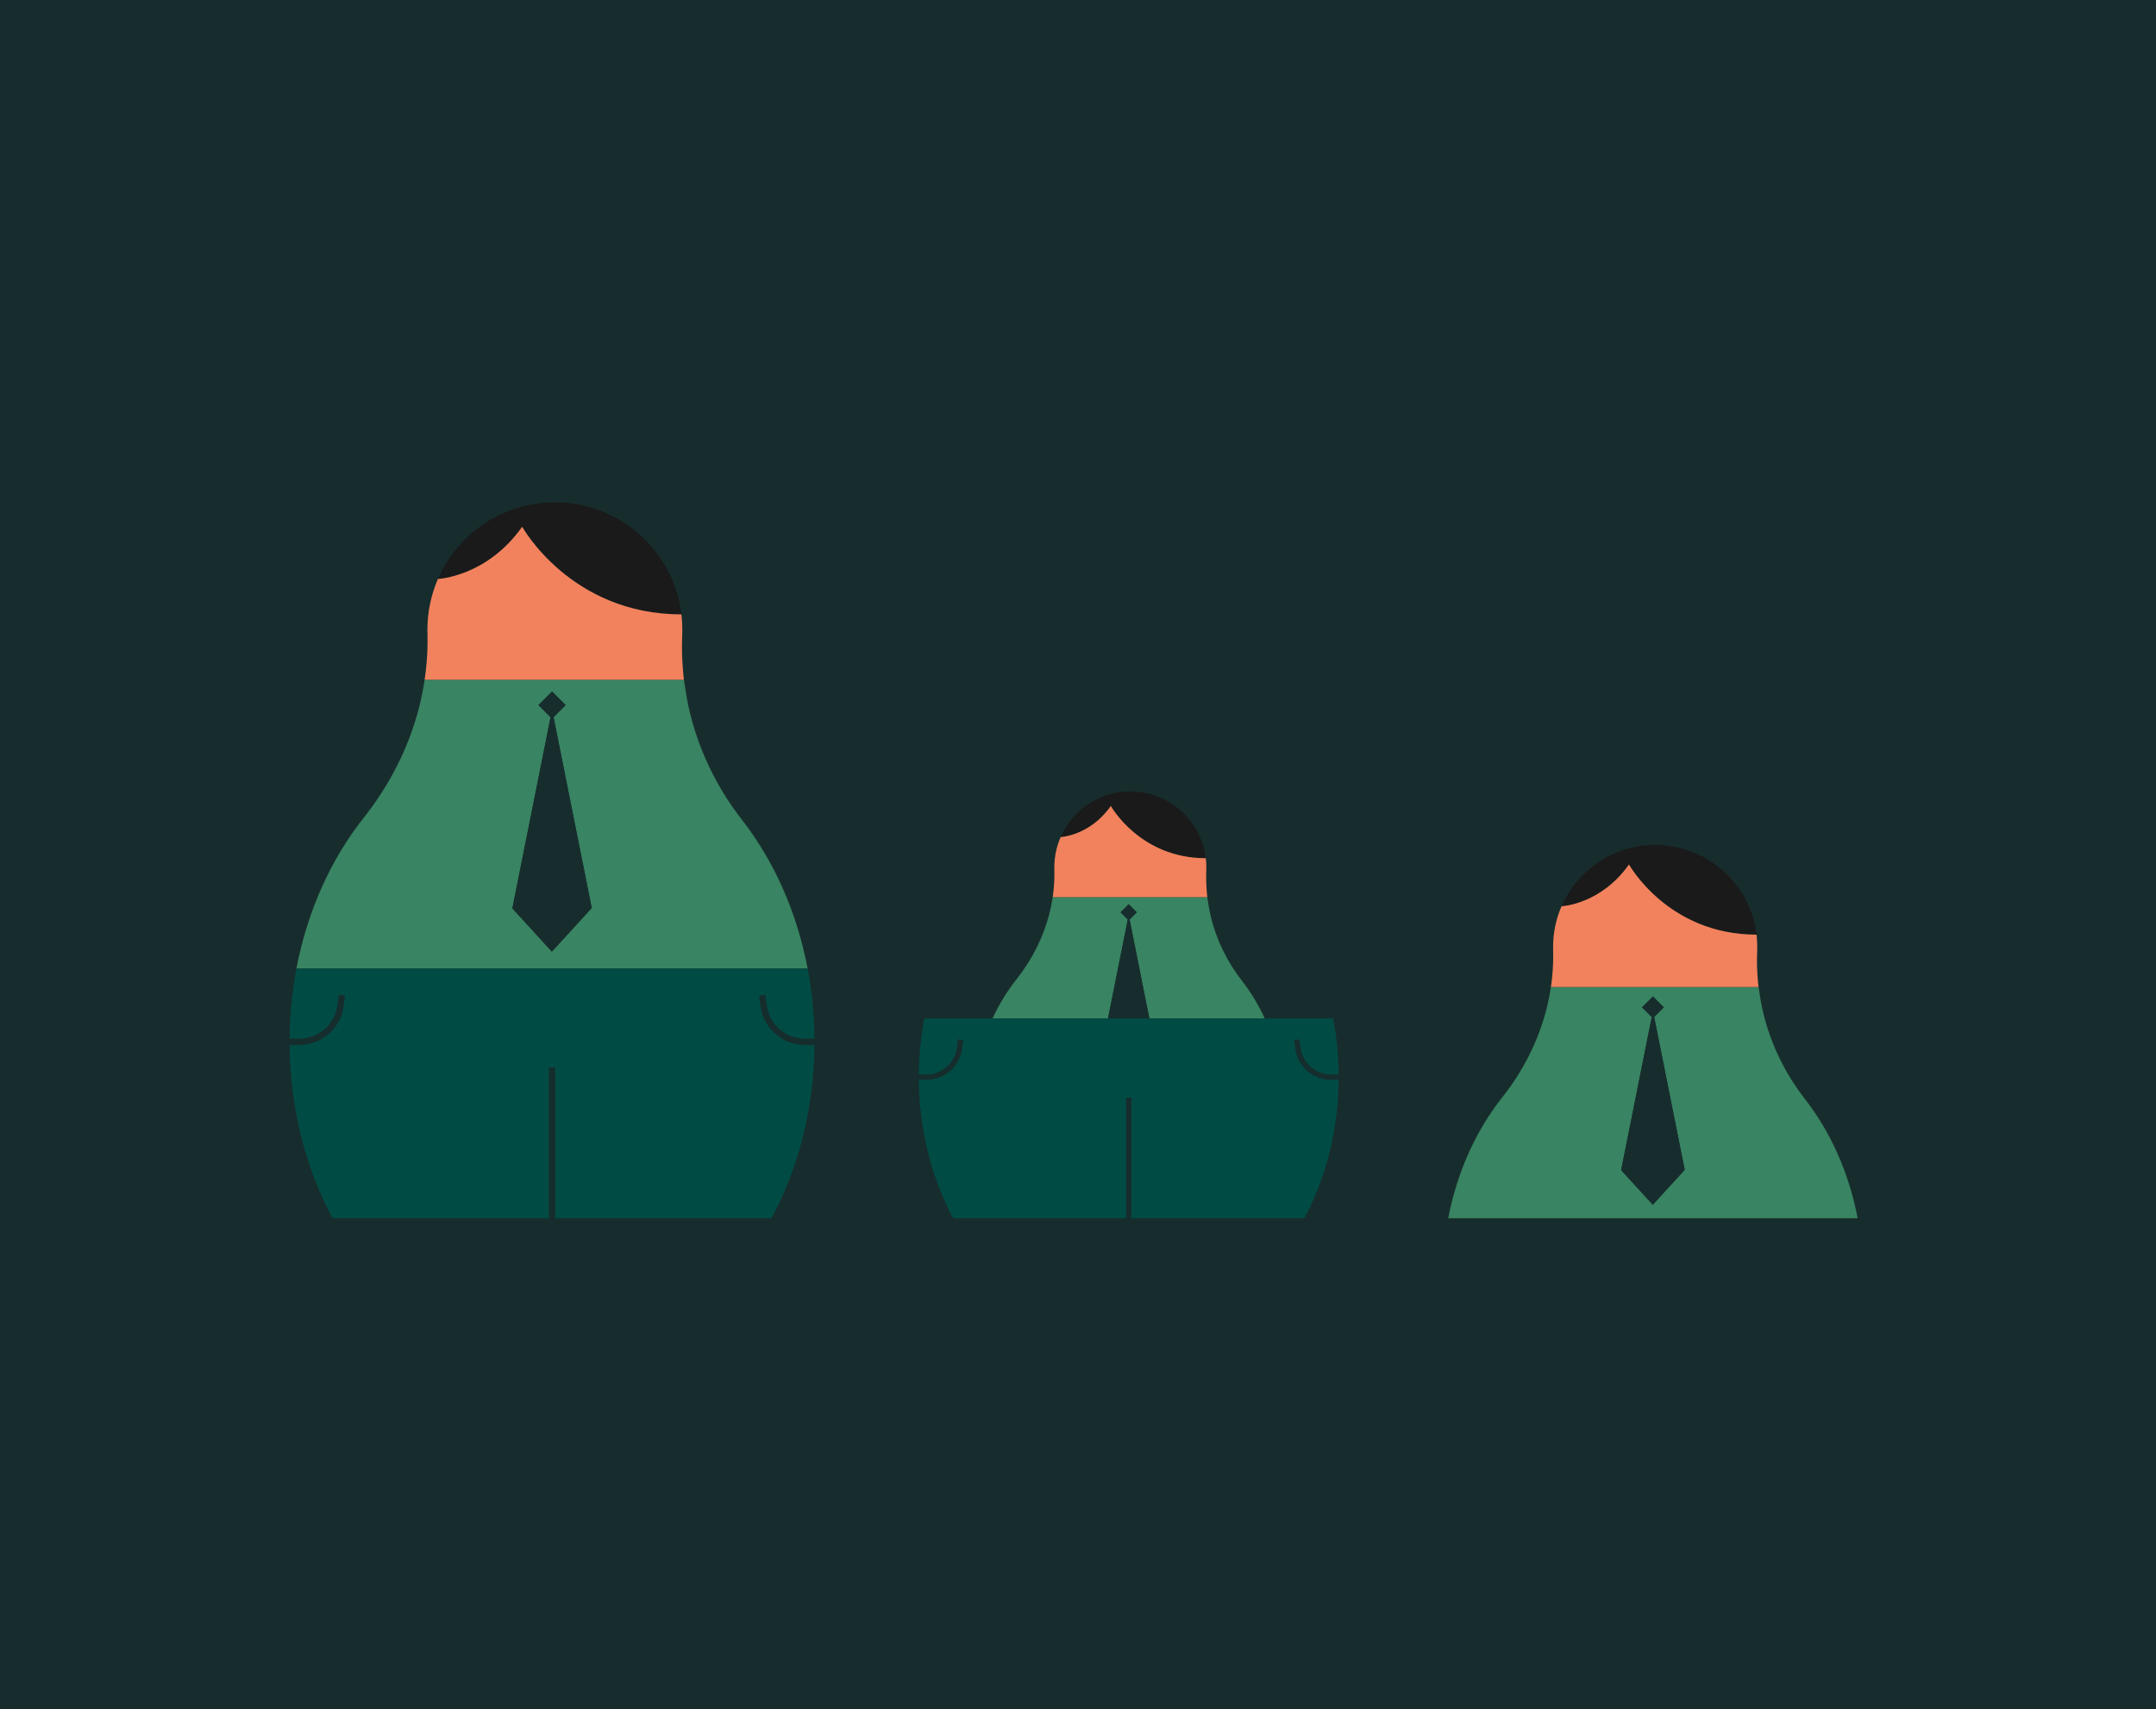 <?xml version="1.0" encoding="UTF-8"?>
<svg xmlns="http://www.w3.org/2000/svg" viewBox="0 0 1680 1332">
  <defs>
    <style>
      .cls-1 {
        fill: #004c45;
      }

      .cls-2 {
        fill: #f2825d;
      }

      .cls-3 {
        fill: #172d2d;
      }

      .cls-4 {
        fill: #162d2d;
      }

      .cls-5 {
        fill: #1a1a1a;
      }

      .cls-6 {
        fill: #398462;
      }
    </style>
  </defs>
  <g id="BG">
    <rect class="cls-3" width="1680" height="1332"/>
  </g>
  <g id="Illustration">
    <g>
      <path class="cls-6" d="m629.31,754.78c-8.42-44.37-26.46-84.2-51.27-116.02-20.26-26.01-34.37-55.93-41.44-87.58-1.99-8.92-3.89-23.33-3.66-21.43h-202.05c-1.07,7.22-2.51,14.37-4.31,21.42-7.94,31.13-22.8,60.46-43.08,86.02-25.43,32.08-43.93,72.49-52.5,117.6h0s0,0,0,0h398.29Zm-209.73-205.26l10.58-10.58,10.58,10.58-9.39,9.39,29.73,148.72-30.92,33.83v.31l-30.92-33.83,29.78-148.97-9.44-9.44Z"/>
      <path class="cls-4" d="m233.2,814.44h-7.53v-5h7.53c15.08,0,27.85-11.29,29.7-26.26l.98-7.93,4.96.61-.98,7.93c-2.16,17.47-17.06,30.65-34.67,30.65Zm393.93-5c-15.08,0-27.85-11.29-29.7-26.26l-.98-7.93-4.96.61.98,7.93c2.16,17.47,17.06,30.65,34.67,30.65h7.53v-5h-7.53Zm-199.47,22.5v117.52h0s5,0,5,0h0v-117.52h-5Z"/>
      <path class="cls-6" d="m1406.45,856.53c-16.23-20.84-27.53-44.8-33.19-70.15-1.59-7.14-2.93-17.17-2.93-17.17h-161.83c-.86,5.78-2.01,11.51-3.45,17.16-6.36,24.94-18.26,48.42-34.5,68.9-20.37,25.7-35.18,58.06-42.05,94.19h319.02c-6.75-35.54-21.2-67.44-41.06-92.93Zm-118.44,82.26v.25l-24.77-27.1,23.85-119.32-7.56-7.56,8.47-8.47,8.47,8.47-7.52,7.52,23.81,119.11-24.77,27.1Z"/>
      <path class="cls-6" d="m878.81,716.64l-5.63-5.63,6.31-6.31,6.31,6.31-5.6,5.6,15.42,77.14h89.94c-4.98-10.74-10.99-20.67-17.91-29.54-12.08-15.51-20.5-33.35-24.71-52.22-1-4.48-2.22-13.06-2.18-12.78h-120.47c-.64,4.3-1.5,8.57-2.57,12.77-4.73,18.56-13.6,36.05-25.68,51.29-7.22,9.11-13.49,19.35-18.64,30.47h89.98l15.42-77.11Z"/>
      <path class="cls-3" d="m399.24,707.94l29.78-148.97-9.44-9.44,10.58-10.58,10.58,10.58-9.39,9.39,29.73,148.72-30.92,33.83v.31l-30.92-33.83Zm897.23,77.12l-8.47-8.47-8.47,8.47,7.56,7.56-23.85,119.32,24.77,27.1v-.25l24.77-27.1-23.81-119.11,7.52-7.52Zm-410.69-74.05l-6.31-6.31-6.31,6.31,5.63,5.63-15.42,77.11h32.22l-15.42-77.14,5.6-5.6Z"/>
      <path class="cls-5" d="m341.26,451.19c.23-.52.47-1.03.71-1.55.55-1.2,1.12-2.39,1.71-3.57.3-.59.59-1.18.9-1.77.35-.66.71-1.32,1.08-1.97.33-.6.68-1.19,1.02-1.78.36-.61.72-1.23,1.09-1.83.56-.91,1.14-1.81,1.73-2.7.44-.67.9-1.33,1.36-1.99.46-.65.91-1.3,1.38-1.94.39-.53.79-1.06,1.19-1.58.49-.64.99-1.27,1.49-1.9.38-.47.75-.94,1.13-1.4.83-1,1.68-1.98,2.56-2.95.35-.38.7-.75,1.05-1.13.62-.67,1.25-1.33,1.89-1.98.41-.41.81-.82,1.23-1.23.66-.65,1.34-1.29,2.02-1.92.36-.33.71-.67,1.07-.99,1-.9,2.02-1.79,3.06-2.65.34-.28.69-.56,1.04-.83.78-.63,1.56-1.25,2.35-1.85.41-.31.82-.62,1.23-.92.84-.62,1.7-1.23,2.57-1.82.31-.22.62-.44.94-.65,1.16-.78,2.33-1.53,3.52-2.26.35-.21.7-.41,1.04-.62.91-.54,1.82-1.07,2.74-1.58.41-.23.82-.45,1.24-.68,1.02-.55,2.05-1.07,3.09-1.58.26-.13.51-.26.78-.39,1.29-.62,2.59-1.2,3.91-1.77.36-.15.73-.3,1.09-.45,1.01-.42,2.02-.82,3.05-1.2.42-.16.84-.31,1.26-.46,1.19-.43,2.38-.83,3.59-1.21.19-.06.39-.13.58-.19,1.39-.43,2.8-.83,4.22-1.2.39-.1.79-.2,1.18-.29,1.08-.27,2.16-.52,3.25-.75.43-.09.87-.19,1.3-.27,1.34-.27,2.7-.51,4.06-.73.12-.02.23-.04.35-.06,1.47-.22,2.96-.41,4.46-.57.43-.05.86-.08,1.29-.12,1.13-.11,2.26-.19,3.4-.26.45-.03.89-.06,1.34-.08,1.52-.07,3.05-.12,4.6-.12,1.65,0,3.3.04,4.93.12.54.03,1.07.08,1.61.11,1.09.07,2.18.14,3.26.25.64.06,1.27.15,1.9.22.97.11,1.94.23,2.91.37.67.1,1.33.22,1.99.33.92.15,1.84.31,2.75.49.67.13,1.34.28,2.01.43.89.19,1.77.39,2.65.61.67.17,1.34.35,2,.53.86.23,1.72.48,2.58.73.66.2,1.31.4,1.97.61.85.27,1.69.56,2.53.86.64.23,1.28.46,1.91.7.84.32,1.67.65,2.5.99.62.25,1.23.5,1.84.77.84.36,1.66.74,2.49,1.13.58.27,1.17.54,1.75.82.85.41,1.68.85,2.52,1.29.54.28,1.08.55,1.61.85.89.49,1.76,1,2.63,1.51.46.27.92.53,1.38.81,1.05.64,2.08,1.31,3.11,1.99.26.17.52.33.78.5,1.28.87,2.55,1.77,3.79,2.69.22.16.43.34.65.51,1,.76,2,1.54,2.97,2.34.4.33.78.67,1.18,1.01.78.66,1.55,1.32,2.31,2,.44.4.87.81,1.31,1.22.69.64,1.37,1.28,2.04,1.94.45.45.89.9,1.33,1.36.63.65,1.25,1.29,1.86,1.95.44.48.88.97,1.31,1.46.58.66,1.16,1.32,1.73,2,.43.51.85,1.03,1.27,1.55.55.68,1.08,1.36,1.61,2.05.41.54.82,1.08,1.22,1.62.51.7,1.01,1.4,1.5,2.11.39.56.77,1.12,1.15,1.69.48.72.94,1.45,1.4,2.19.36.58.72,1.15,1.07,1.73.45.75.88,1.51,1.31,2.28.33.59.66,1.17.98,1.76.42.79.82,1.59,1.22,2.39.3.59.6,1.17.88,1.76.41.85.78,1.72,1.17,2.58.25.56.51,1.11.75,1.67.46,1.09.88,2.2,1.3,3.3.24.62.47,1.24.69,1.87.42,1.18.83,2.36,1.2,3.55.2.65.38,1.31.57,1.97.25.85.5,1.7.73,2.55.19.73.36,1.47.53,2.21.19.8.38,1.59.55,2.4.16.77.3,1.56.45,2.34.15.78.29,1.56.42,2.35.13.81.24,1.62.35,2.43.07.5.16,1,.22,1.5-86.29,0-124.08-68.3-124.08-68.3-27.3,38.69-64.87,40.65-65.63,40.69Zm928.11,222.52s30.26,54.71,99.38,54.71c-.05-.4-.12-.8-.17-1.2-.09-.65-.18-1.31-.28-1.96-.1-.63-.22-1.25-.33-1.87-.12-.63-.23-1.26-.36-1.88-.14-.64-.29-1.28-.44-1.91-.14-.59-.27-1.19-.43-1.78-.18-.68-.38-1.36-.58-2.03-.15-.53-.3-1.07-.46-1.59-.3-.96-.63-1.9-.96-2.85-.18-.5-.36-.99-.55-1.49-.34-.89-.68-1.78-1.05-2.65-.19-.45-.4-.89-.6-1.34-.31-.69-.61-1.39-.93-2.07-.23-.48-.47-.94-.71-1.41-.32-.64-.64-1.28-.98-1.91-.26-.48-.52-.94-.79-1.41-.34-.61-.69-1.22-1.05-1.82-.28-.47-.57-.93-.86-1.39-.37-.59-.74-1.17-1.12-1.75-.3-.45-.61-.9-.92-1.35-.39-.57-.79-1.13-1.2-1.69-.32-.44-.65-.87-.97-1.3-.42-.55-.85-1.1-1.29-1.64-.34-.42-.67-.83-1.02-1.24-.45-.54-.92-1.07-1.38-1.6-.35-.39-.69-.79-1.05-1.17-.49-.53-.99-1.05-1.49-1.57-.35-.36-.7-.73-1.06-1.09-.53-.53-1.08-1.04-1.63-1.56-.35-.32-.69-.66-1.04-.97-.61-.55-1.23-1.07-1.85-1.6-.31-.27-.62-.54-.94-.8-.78-.64-1.58-1.26-2.38-1.87-.18-.13-.35-.28-.52-.41-.99-.74-2.01-1.46-3.04-2.16-.2-.14-.41-.26-.61-.39-.82-.55-1.65-1.09-2.5-1.6-.36-.22-.74-.43-1.1-.64-.7-.41-1.4-.82-2.11-1.21-.43-.23-.86-.45-1.29-.68-.67-.35-1.33-.7-2.01-1.03-.46-.23-.93-.44-1.4-.66-.66-.31-1.32-.61-1.99-.9-.49-.21-.98-.41-1.48-.61-.66-.27-1.33-.54-2-.79-.51-.19-1.02-.38-1.53-.56-.67-.24-1.35-.47-2.03-.69-.52-.17-1.05-.33-1.57-.49-.69-.21-1.38-.4-2.07-.59-.53-.14-1.06-.29-1.6-.42-.7-.17-1.41-.33-2.12-.49-.54-.12-1.07-.24-1.61-.34-.73-.14-1.46-.27-2.2-.39-.53-.09-1.06-.18-1.59-.26-.77-.11-1.55-.2-2.33-.3-.51-.06-1.01-.13-1.52-.18-.86-.08-1.74-.14-2.61-.2-.43-.03-.86-.07-1.29-.09-1.31-.06-2.63-.1-3.95-.1-1.23,0-2.46.04-3.68.09-.36.02-.72.04-1.07.06-.91.05-1.82.12-2.72.21-.34.03-.69.06-1.03.1-1.2.13-2.39.27-3.57.45-.09.01-.19.03-.28.05-1.09.17-2.17.37-3.25.58-.35.07-.69.14-1.04.22-.87.19-1.74.39-2.61.6-.31.08-.63.15-.94.23-1.14.3-2.26.61-3.38.96-.16.05-.31.1-.47.15-.97.31-1.92.63-2.87.97-.34.12-.67.25-1.01.37-.82.31-1.63.63-2.44.96-.29.12-.58.24-.87.36-1.05.45-2.1.92-3.13,1.42-.21.1-.41.21-.62.31-.83.41-1.66.83-2.48,1.27-.33.18-.66.36-.99.54-.74.41-1.48.83-2.2,1.27-.28.17-.56.33-.83.49-.95.58-1.89,1.19-2.82,1.81-.25.17-.5.35-.75.52-.69.48-1.38.96-2.05,1.46-.33.24-.66.49-.99.74-.64.48-1.26.98-1.89,1.48-.28.22-.55.44-.83.67-.83.69-1.65,1.4-2.45,2.13-.29.26-.57.53-.85.79-.55.51-1.09,1.02-1.62,1.54-.33.32-.66.65-.98.98-.51.52-1.01,1.05-1.51,1.58-.28.3-.57.6-.85.91-.7.77-1.38,1.56-2.05,2.36-.31.37-.61.75-.91,1.12-.4.5-.8,1.01-1.19,1.52-.32.42-.64.84-.95,1.27-.38.51-.74,1.04-1.11,1.56-.37.53-.73,1.06-1.09,1.6-.47.71-.93,1.43-1.38,2.15-.3.49-.59.98-.88,1.47-.28.47-.55.94-.82,1.42-.29.52-.58,1.05-.86,1.58-.25.47-.49.94-.72,1.41-.48.94-.93,1.9-1.37,2.86-.19.41-.38.82-.57,1.24.61-.03,30.7-1.6,52.57-32.59Zm-403.76-45.59s22.53,40.72,73.98,40.72c-.04-.3-.09-.6-.13-.89-.07-.49-.13-.97-.21-1.45-.08-.47-.16-.93-.25-1.4-.09-.47-.17-.93-.27-1.4-.1-.48-.22-.95-.33-1.43-.1-.44-.2-.88-.32-1.32-.13-.51-.28-1.01-.43-1.51-.11-.4-.22-.79-.34-1.19-.22-.71-.46-1.41-.71-2.1-.13-.38-.27-.75-.42-1.13-.25-.66-.5-1.32-.78-1.97-.14-.34-.3-.66-.44-.99-.23-.52-.45-1.03-.7-1.54-.17-.36-.35-.7-.53-1.05-.24-.48-.48-.95-.73-1.42-.19-.36-.39-.7-.59-1.05-.26-.45-.51-.91-.78-1.35-.21-.35-.42-.69-.64-1.03-.27-.44-.55-.87-.84-1.3-.22-.34-.45-.67-.68-1-.29-.42-.59-.85-.9-1.26-.24-.32-.48-.65-.72-.97-.32-.41-.64-.82-.96-1.22-.25-.31-.5-.62-.76-.92-.34-.4-.68-.8-1.03-1.19-.26-.29-.52-.58-.78-.87-.36-.39-.74-.78-1.11-1.17-.26-.27-.53-.54-.79-.81-.4-.39-.8-.77-1.21-1.16-.26-.24-.52-.49-.78-.73-.45-.41-.91-.8-1.38-1.19-.24-.2-.46-.4-.7-.6-.58-.48-1.18-.94-1.78-1.4-.13-.1-.25-.2-.38-.3-.74-.55-1.49-1.09-2.26-1.61-.15-.1-.31-.2-.47-.3-.61-.4-1.22-.8-1.85-1.19-.27-.17-.55-.32-.82-.48-.52-.31-1.04-.61-1.56-.9-.32-.17-.64-.34-.96-.51-.5-.26-.99-.52-1.5-.77-.34-.17-.69-.33-1.04-.49-.49-.23-.98-.45-1.48-.67-.36-.16-.73-.31-1.1-.46-.49-.2-.99-.4-1.49-.59-.38-.14-.76-.28-1.14-.41-.5-.18-1-.35-1.51-.51-.39-.13-.78-.25-1.17-.36-.51-.15-1.03-.3-1.54-.44-.4-.11-.79-.21-1.19-.31-.52-.13-1.05-.25-1.58-.36-.4-.09-.8-.18-1.2-.26-.54-.11-1.09-.2-1.64-.29-.39-.07-.79-.14-1.18-.2-.57-.08-1.15-.15-1.73-.22-.38-.04-.75-.1-1.13-.13-.64-.06-1.29-.11-1.94-.15-.32-.02-.64-.05-.96-.07-.97-.05-1.95-.07-2.94-.07-.92,0-1.83.03-2.74.07-.27.01-.53.03-.8.05-.68.04-1.35.09-2.03.15-.26.02-.51.05-.77.07-.89.09-1.78.2-2.66.34-.07.01-.14.02-.21.04-.81.13-1.62.27-2.42.43-.26.05-.52.11-.77.16-.65.14-1.3.29-1.94.45-.23.06-.47.11-.7.17-.85.22-1.69.46-2.52.71-.12.04-.23.08-.34.11-.72.23-1.43.47-2.14.72-.25.09-.5.18-.75.28-.61.23-1.21.47-1.81.71-.22.09-.44.18-.65.27-.78.34-1.56.68-2.33,1.05-.16.08-.31.16-.47.23-.62.3-1.23.62-1.84.94-.25.13-.5.27-.74.4-.55.3-1.09.62-1.63.94-.21.12-.42.24-.62.37-.71.43-1.41.88-2.1,1.34-.19.13-.37.26-.56.39-.51.35-1.02.72-1.53,1.09-.25.18-.49.37-.74.55-.47.36-.94.73-1.4,1.1-.21.17-.41.33-.62.5-.62.51-1.23,1.04-1.83,1.58-.22.2-.43.4-.64.6-.4.38-.8.76-1.2,1.14-.25.24-.49.49-.73.73-.38.39-.75.78-1.12,1.18-.21.23-.42.45-.63.68-.52.58-1.03,1.16-1.52,1.76-.23.28-.45.56-.68.84-.3.37-.6.75-.89,1.13-.24.31-.48.63-.71.94-.28.38-.55.77-.82,1.16-.28.4-.55.8-.82,1.2-.35.53-.69,1.05-1.02,1.59-.22.36-.44.73-.66,1.1-.2.35-.41.7-.61,1.05-.22.39-.43.78-.64,1.18-.18.35-.36.7-.54,1.05-.35.7-.7,1.41-1.02,2.13-.14.31-.28.61-.42.92.45-.02,22.85-1.19,39.13-24.26Z"/>
      <path class="cls-1" d="m627.13,814.44h7.51c-.4,49.83-12.65,96.19-33.46,135.02h-168.51v-117.52h-5v117.52h-168.51c-20.82-38.83-33.06-85.19-33.46-135.02h7.51c17.6,0,32.51-13.18,34.67-30.65l.98-7.93-4.96-.61-.98,7.93c-1.85,14.97-14.62,26.26-29.7,26.26h-7.5c.15-18.79,1.96-37.08,5.32-54.65,0,0,0,0,0,0h398.29c3.35,17.58,5.17,35.87,5.32,54.66h-7.5c-15.08,0-27.85-11.29-29.7-26.26l-.98-7.93-4.96.61.98,7.93c2.16,17.47,17.06,30.65,34.67,30.65Zm409.95,27.02c-14.08,0-26-10.54-27.73-24.51l-.78-6.35,3.97-.49.78,6.35c1.48,11.97,11.69,21,23.76,21h6c-.12-15.03-1.57-29.66-4.25-43.72h-318.58c-2.68,14.06-4.13,28.69-4.25,43.72h6c12.06,0,22.28-9.03,23.76-21l.78-6.35,3.97.49-.78,6.35c-1.73,13.97-13.65,24.51-27.73,24.51h-5.99c.31,39.86,10.09,76.94,26.74,108h134.79v-94h4v94h134.79c16.65-31.06,26.43-68.14,26.75-108h-5.99Z"/>
      <path class="cls-1" d="m715.97,839.42s0,.03,0,.05v.04s0,.03,0,.04v-.12Z"/>
      <path class="cls-4" d="m716,841.46h-.03v-4h6.02c12.06,0,22.28-9.03,23.76-21l.78-6.35,3.97.49-.78,6.35c-1.73,13.97-13.65,24.51-27.73,24.51h-5.99Zm321.08-4c-12.06,0-22.28-9.03-23.76-21l-.78-6.35-3.97.49.78,6.35c1.73,13.97,13.65,24.51,27.73,24.51h6.02v-4h-6.02Zm-159.55,18v94h0s.46,0,.46,0h3.54v-94h-4Z"/>
      <path class="cls-2" d="m1370.33,769.22h-161.83s.01-.08.02-.12c.24-1.6.44-3.22.64-4.83.05-.41.1-.82.14-1.23.19-1.67.35-3.34.48-5.01.02-.25.03-.5.05-.75.12-1.6.22-3.2.29-4.8.01-.25.03-.49.04-.74.07-1.73.12-3.46.13-5.19,0-.33,0-.65,0-.98,0-1.77,0-3.54-.05-5.31-.02-.75-.04-1.49-.04-2.24,0-1.39.04-2.78.11-4.15.02-.42.07-.83.09-1.25.06-.95.13-1.91.22-2.85.05-.48.12-.94.18-1.42.11-.88.21-1.75.34-2.62.08-.49.18-.97.26-1.46.15-.84.29-1.69.46-2.52.1-.48.22-.96.33-1.44.19-.83.37-1.65.59-2.47.12-.47.27-.94.4-1.41.23-.81.45-1.62.71-2.42.15-.46.31-.92.47-1.38.27-.79.53-1.58.82-2.37.17-.46.36-.91.54-1.36.3-.77.61-1.54.93-2.3.04-.1.08-.2.12-.3h0c.61-.03,30.7-1.6,52.57-32.59,0,0,30.26,54.71,99.38,54.71.04.32.07.65.1.97.03.28.06.55.09.83.11,1.15.2,2.31.26,3.47.01.2.02.41.03.61.06,1.23.09,2.47.09,3.72,0,1.13-.02,2.26-.07,3.37-.07,1.67-.1,3.34-.13,5.01,0,.4-.01.81-.01,1.21,0,1.59,0,3.19.04,4.78,0,.38.02.76.03,1.13.04,1.46.1,2.93.18,4.39.01.25.02.5.04.75.09,1.63.22,3.25.36,4.88.03.37.07.75.1,1.12.14,1.52.3,3.05.48,4.56Zm-429.65-70.84c-.14-1.25-.27-2.49-.37-3.75-.04-.52-.08-1.04-.11-1.57-.08-1.1-.14-2.2-.2-3.3-.02-.53-.05-1.07-.06-1.6-.04-1.16-.06-2.31-.07-3.47,0-.45-.01-.91-.01-1.36,0-1.61.04-3.22.1-4.84.04-.83.05-1.67.05-2.51,0-1.12-.04-2.24-.1-3.34-.02-.35-.05-.7-.08-1.05-.06-.78-.12-1.56-.21-2.34-.02-.14-.02-.28-.04-.41-51.45,0-73.98-40.72-73.98-40.72-16.28,23.07-38.68,24.23-39.13,24.26h0c-.03.07-.06.15-.09.22-.24.57-.47,1.14-.7,1.72-.13.34-.27.67-.4,1.01-.22.58-.42,1.17-.61,1.77-.11.34-.24.68-.35,1.02-.19.6-.36,1.21-.53,1.81-.1.35-.2.69-.3,1.04-.16.61-.3,1.23-.44,1.84-.08.36-.17.71-.25,1.07-.13.62-.24,1.25-.35,1.88-.06.36-.14.72-.19,1.08-.1.65-.18,1.3-.26,1.95-.04.35-.1.7-.13,1.05-.07.7-.12,1.41-.17,2.11-.02.31-.06.62-.07.94-.05,1.02-.08,2.05-.08,3.09,0,.56.01,1.12.03,1.67.05,1.65.05,3.3.03,4.95,0,.55-.03,1.1-.04,1.65-.03,1.12-.07,2.24-.13,3.36-.03.6-.07,1.19-.11,1.79-.08,1.14-.17,2.28-.28,3.41-.05.51-.09,1.02-.15,1.53-.18,1.63-.38,3.25-.62,4.87h120.47c-.03-.28-.05-.56-.08-.84Zm-408.34-174.33c-.04-.46-.08-.93-.12-1.39-.18-2.03-.33-4.06-.45-6.1-.02-.31-.03-.62-.05-.93-.1-1.82-.17-3.65-.22-5.48-.01-.47-.03-.94-.04-1.42-.04-1.98-.06-3.97-.05-5.96,0-.5.01-1.01.02-1.51.03-2.08.07-4.17.16-6.26.06-1.39.09-2.8.09-4.21,0-1.56-.05-3.1-.12-4.64-.01-.25-.02-.51-.03-.76-.08-1.45-.19-2.9-.33-4.33-.03-.34-.07-.69-.11-1.03-.04-.4-.08-.81-.13-1.21-86.29,0-124.08-68.3-124.08-68.3-27.3,38.69-64.87,40.65-65.63,40.69h0c-.08.18-.15.36-.23.54-.12.29-.24.58-.36.87-.51,1.21-.99,2.44-1.45,3.68-.1.28-.2.56-.3.84-.46,1.26-.89,2.54-1.29,3.82-.08.26-.16.52-.24.78-.4,1.32-.78,2.64-1.13,3.98-.06.23-.12.47-.18.7-.35,1.38-.67,2.76-.96,4.16-.04.2-.08.4-.12.6-.29,1.44-.55,2.89-.78,4.34-.02.16-.05.32-.07.48-.23,1.51-.42,3.02-.58,4.55-.01.11-.02.23-.03.34-.16,1.58-.28,3.16-.36,4.76,0,.06,0,.12,0,.18-.08,1.65-.13,3.31-.13,4.98,0,.94.02,1.87.05,2.8.06,2.21.07,4.42.06,6.63,0,.41,0,.82,0,1.22-.02,2.16-.08,4.32-.17,6.48-.01.3-.03.6-.05.91-.09,2.01-.22,4.01-.37,6.01-.02.31-.04.62-.07.92-.17,2.09-.37,4.18-.61,6.26-.06.51-.12,1.02-.18,1.54-.24,2.02-.5,4.03-.8,6.04,0,.05-.01.09-.02.14h202.05c-.23-1.9-.42-3.8-.6-5.7Z"/>
    </g>
  </g>
</svg>